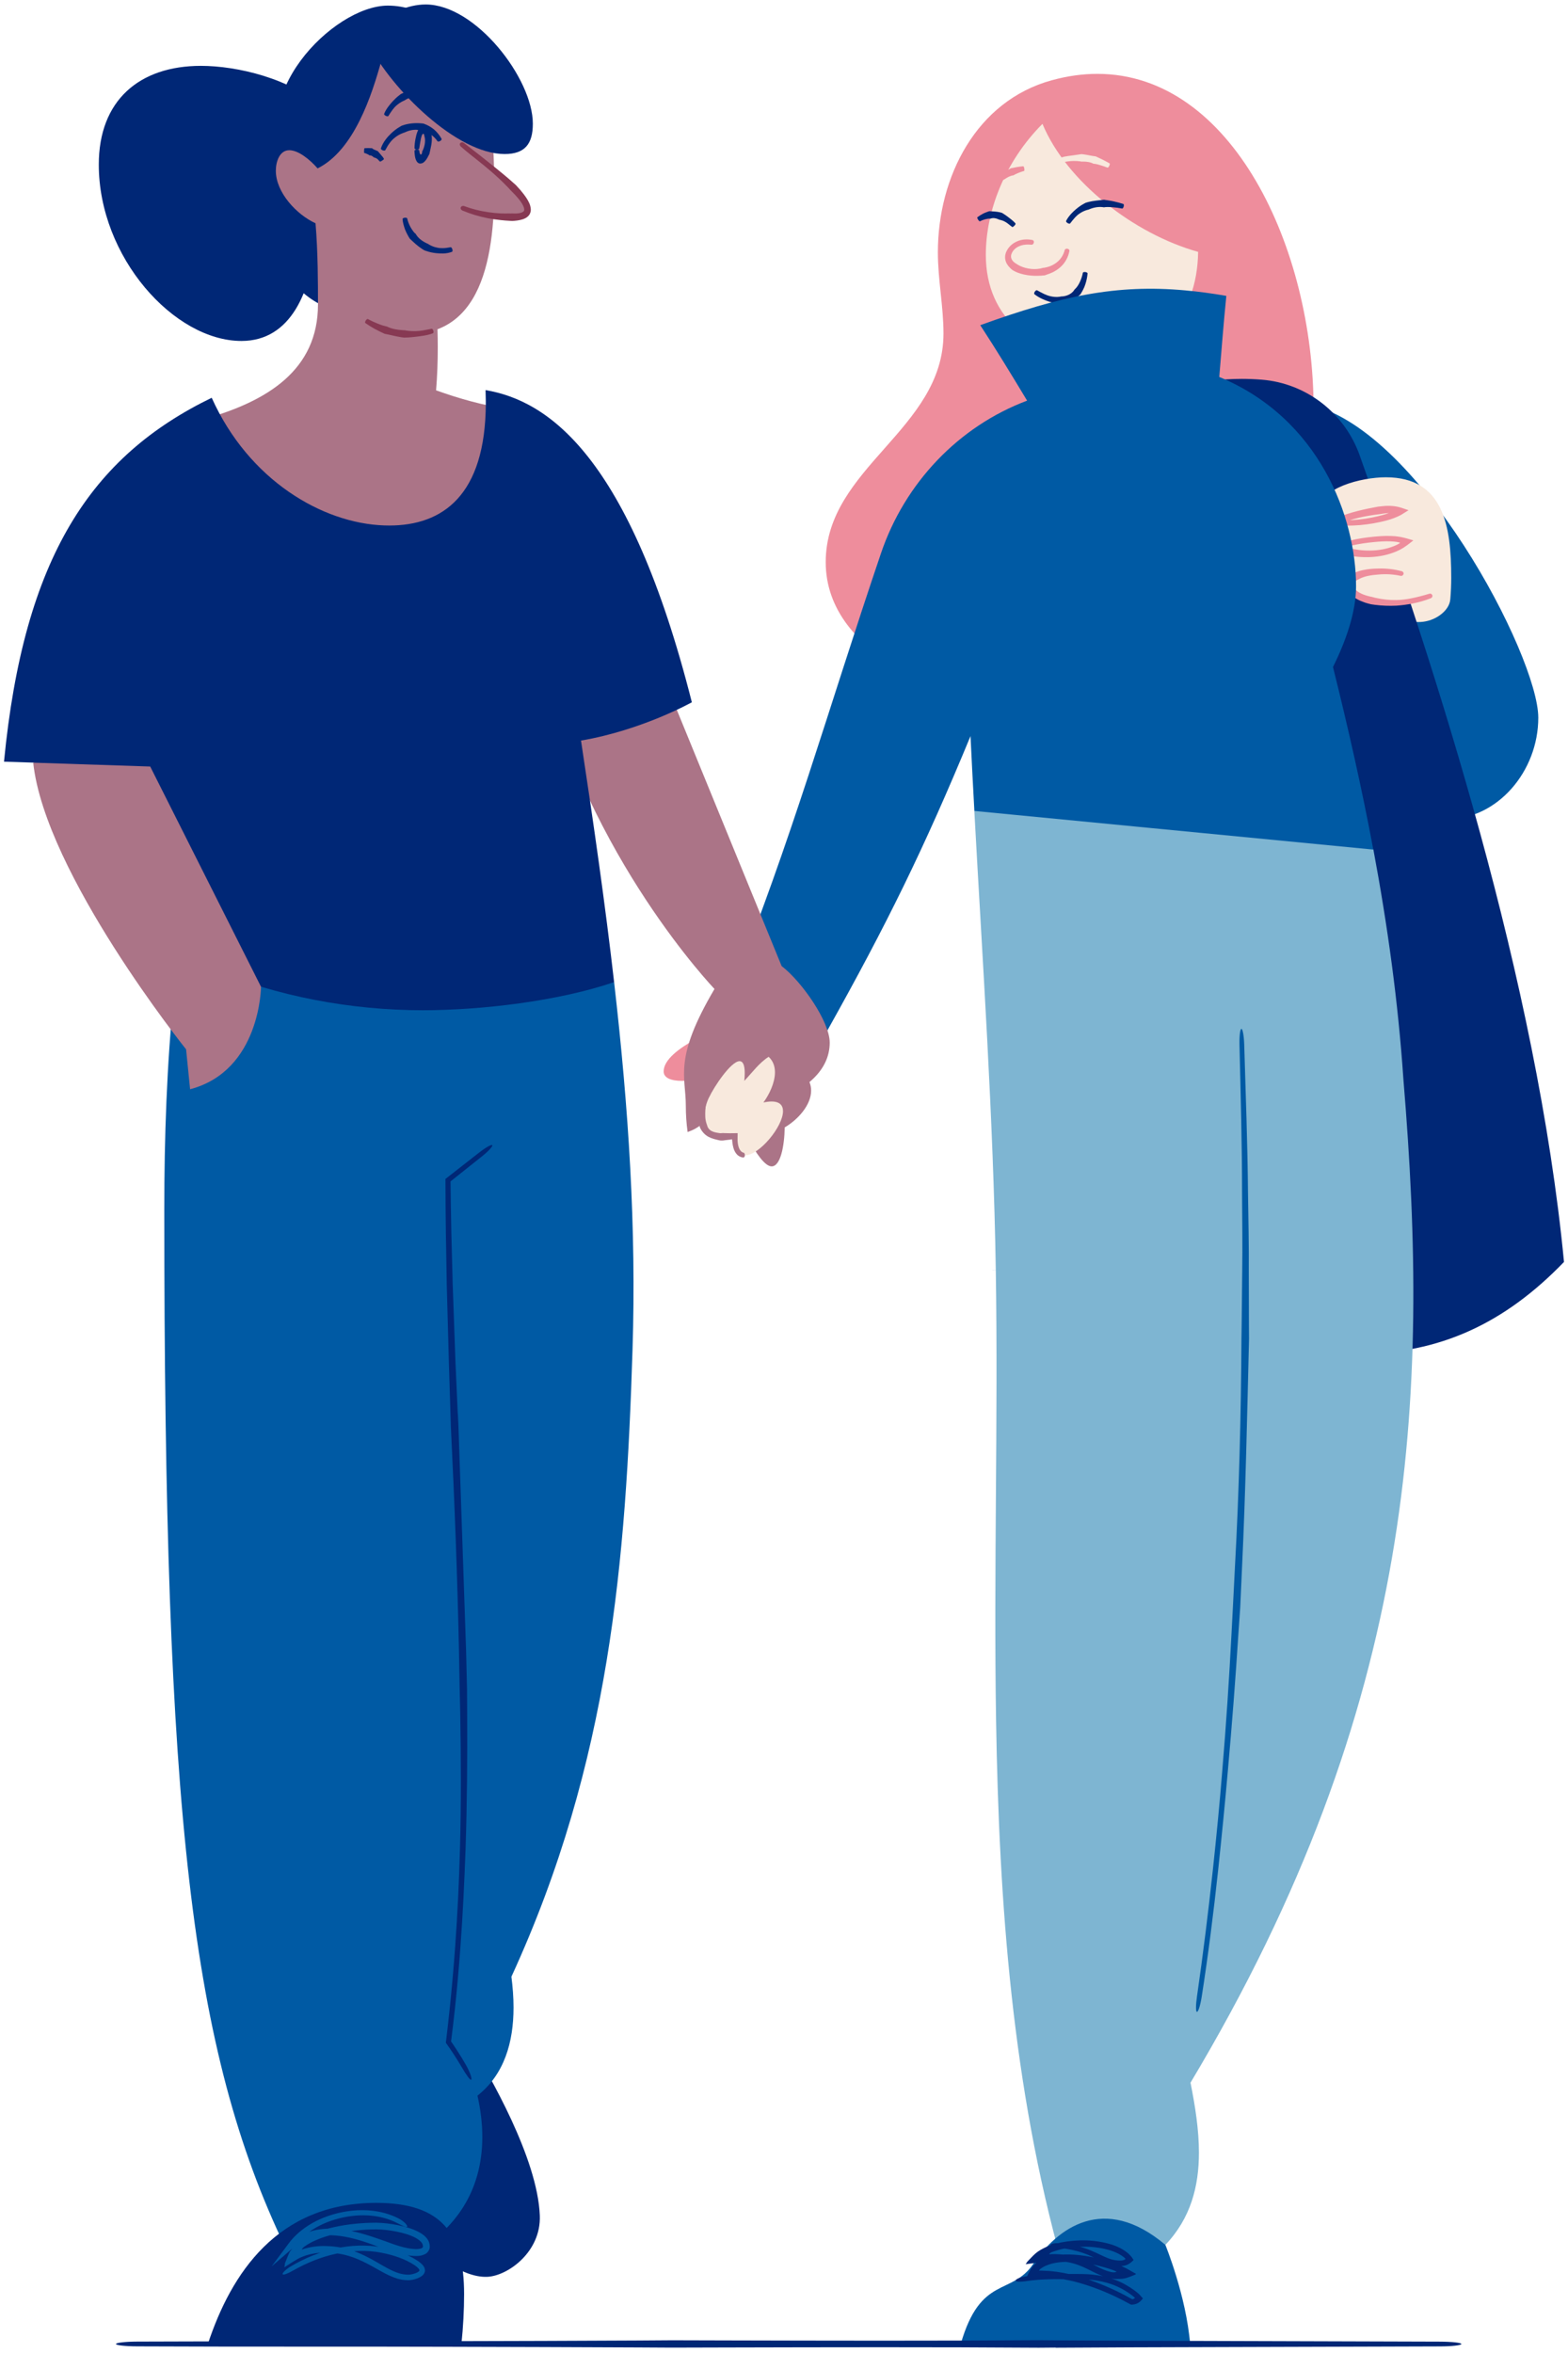 <?xml version="1.0" encoding="UTF-8"?>
<svg id="Layer_1" data-name="Layer 1" xmlns="http://www.w3.org/2000/svg" version="1.1" viewBox="0 0 333 499.5">
  <defs>
    <style>
      .cls-1 {
        fill: #005aa4;
      }

      .cls-1, .cls-2, .cls-3, .cls-4, .cls-5, .cls-6, .cls-7, .cls-8 {
        stroke-width: 0px;
      }

      .cls-2 {
        fill: none;
      }

      .cls-3 {
        fill: #ee8d9c;
      }

      .cls-4 {
        fill: #002776;
      }

      .cls-5 {
        fill: #f8e9dd;
      }

      .cls-6 {
        fill: #ab7487;
      }

      .cls-7 {
        fill: #873953;
      }

      .cls-8 {
        fill: #7eb5d2;
      }
    </style>
  </defs>
  <g>
    <path class="cls-3" d="M156.43,216.48c-2.21,1.2-15.49,5.94-15.49,10.97,0,1.39,1.61,2,3.88,2,3.32,0,8.03-1.3,11.12-3.33"/>
    <g>
      <path class="cls-3" d="M223.4,17.03c3.35-.92,6.57-1.35,9.66-1.35,28.6,0,45.91,36.99,45.91,71.12,0,42.95-20.86,63.24-55.64,63.24-20.78,0-47.97-10.59-47.97-30.7s25.01-28.14,25.01-48.54c0-5.79-1.19-11.4-1.19-17.24,0-16.03,8.17-32.14,24.21-36.53Z"/>
      <path class="cls-1" d="M277.32,85.74c23.69,4.38,49.37,53.59,49.37,66.61,0,11.35-8.62,21.59-19.54,21.59-2.43,0-4.98-.51-7.57-1.63l-22.27-86.57Z"/>
      <path class="cls-5" d="M307.99,127.29c-.31,4.09-9.77,8.94-15.34-1.55-5.57-10.49,12.54-4.24,15.34,1.55Z"/>
      <path class="cls-4" d="M268.63,284.94c7.1,1.64,13.68,2.46,19.82,2.46,17.26,0,31.13-6.48,43.7-19.51-5.74-59.64-27.22-125.79-43.4-171.25-3.19-8.96-11.31-15.28-20.79-16.04-1.4-.11-2.8-.17-4.21-.17-4.38,0-8.77.54-13.07,1.61l17.96,202.88Z"/>
      <path class="cls-5" d="M304.18,126.33c-2.5.92-5.6,1.65-8.32,1.65-3.19,0-9.1-.82-9.1-3.82,0-1.93,2.83-3.86,7.1-3.86,1.28,0,2.7.18,4.2.58-2,.9-4.26,1.26-6.45,1.26-4.98,0-9.53-1.92-9.53-3.88,0-2.93,9.61-3.91,12.53-3.91,1.44,0,2.87.16,4.28.61-2.29,1.89-5.43,2.63-8.44,2.63-4.88,0-9.42-1.95-9.42-4.13,0-3.38,11.7-5.31,13.96-5.31.84,0,1.68.1,2.5.36-1.79,1.27-7.07,2.5-11.32,2.5-3.27,0-5.93-.73-5.93-2.73,0-4.71,8.88-6.96,14.08-6.96,12.31,0,13.88,10.44,13.88,21.34,0,1.51-.07,3.05-.2,4.62l-3.8-.96Z"/>
      <path class="cls-3" d="M293.83,109.02c1.2-.18,2.33-.15,3.43.17l-.2-1.26-.26.17c-1.57.88-3.55,1.38-5.44,1.77-1.82.36-3.67.57-5.51.57-.92,0-1.83-.06-2.7-.25-.86-.18-1.72-.51-2.15-1.08-.31-.36-.49-.81-.78-.83-.14,0-.25.14-.31.41-.04.26.02.67.27,1.01.73.96,1.8,1.3,2.75,1.54.98.23,1.96.31,2.94.33,1.95.04,3.88-.14,5.79-.47,1.98-.37,3.94-.77,5.87-1.79l.37-.23,1.24-.77-1.44-.49c-1.3-.44-2.75-.52-4.04-.37l-.99.1c-2.91.53-5.81,1.17-8.63,2.31-.7.3-1.4.63-2.06,1.09-.64.46-1.39,1.04-1.62,2.12-.11.55.04,1.06.24,1.51.23.42.51.77.82,1.05.62.57,1.3.97,2,1.3.97.45,1.97.76,2.98.99.66.13,1.33.22,1.99.28,1.83.16,3.68.09,5.48-.3.9-.19,1.79-.47,2.65-.83.22-.09.41-.18.65-.3.33-.15.62-.35.93-.52.57-.37,1.07-.75,1.58-1.16l.48-.38c-.91-.26-1.67-.52-2.62-.7-1.09-.2-1.51-.2-2.18-.23-1.25-.05-2.47.05-3.69.16-1.6.16-3.22.39-4.83.78-.81.19-1.61.42-2.4.73-.78.32-1.59.68-2.26,1.4-.26.3-.41.68-.38.97.03.28.16.43.29.43.28-.04.47-.37.83-.71.46-.47,1.19-.81,1.9-1.08.73-.27,1.5-.48,2.27-.66,1.55-.35,3.14-.58,4.7-.73,1.18-.11,2.36-.2,3.52-.15,1.46.08,1.59.16,2.05.3-.03.03-.09.07-.13.1-.14.1-.28.19-.43.26-.07.04-.14.07-.22.11-.18.08-.38.17-.57.25-.78.31-1.6.54-2.43.69-1.67.3-3.4.32-5.09.1-.59-.08-1.18-.19-1.76-.33-.94-.19-1.86-.46-2.7-.84-.61-.26-1.18-.6-1.63-1-.23-.2-.39-.42-.53-.63-.08-.21-.16-.42-.12-.6.05-.38.48-.85,1.02-1.21.53-.37,1.16-.69,1.8-.96,2.61-1.06,5.51-1.66,8.34-2l.91-.14Z"/>
      <g>
        <line class="cls-2" x1="304.51" y1="127.22" x2="303.86" y2="125.44"/>
        <line class="cls-2" x1="297.82" y1="122.79" x2="298.31" y2="120.96"/>
        <path class="cls-3" d="M288.92,122.77c.46-.21.98-.38,1.52-.5.78-.17,1.59-.26,2.41-.32,1.56-.13,3.08-.04,4.61.29.27.06.54-.11.61-.37.07-.26-.09-.54-.38-.61-1.58-.43-3.28-.62-4.92-.57-.86.01-1.72.06-2.59.2-.61.1-1.23.22-1.85.44-.15.05-.29.1-.44.17-.61.35-1.27.85-1.63,1.66-.33.83-.19,1.71.19,2.42.4.71,1.01,1.15,1.59,1.51.59.37,1.21.59,1.81.82.42.13.85.26,1.28.36.28.05.56.08.84.12,1.54.2,3.06.26,4.62.18,1.11-.08,2.2-.22,3.28-.43,1.35-.26,2.71-.63,4.01-1.15.26-.11.4-.39.3-.65s-.37-.39-.63-.3c-1.29.39-2.61.74-3.9.99-1.03.2-2.07.34-3.12.35-1.44.03-2.92-.14-4.32-.45-.25-.06-.49-.11-.73-.19-.4-.07-.78-.17-1.17-.28-1.06-.31-2.18-.81-2.64-1.58-.2-.37-.24-.84-.08-1.15.17-.32.55-.61,1.03-.8l.3-.16Z"/>
      </g>
      <g>
        <path class="cls-5" d="M221.39,26.29c-8.02,8.05-12.03,18.57-12.03,27.8,0,13.7,10.28,21.43,23.34,21.43s21.53-7.93,21.75-22.05c-13.53-3.78-27.92-14.83-33.06-27.18Z"/>
        <g>
          <line class="cls-2" x1="219.39" y1="52.41" x2="219.74" y2="50.55"/>
          <line class="cls-2" x1="227.63" y1="52.96" x2="225.76" y2="52.64"/>
          <path class="cls-3" d="M222.18,58.34c.46-.14.9-.32,1.34-.52.63-.29,1.21-.69,1.73-1.16.99-.89,1.63-2.13,1.86-3.38.04-.23-.15-.44-.42-.48s-.52.07-.57.26c-.27,1.07-.87,2.02-1.72,2.66-.44.34-.92.61-1.45.81-.37.14-.75.23-1.14.3l-.28.03c-1.6.49-3.48.27-4.93-.42-.25-.12-.48-.26-.7-.41-.14-.09-.3-.17-.42-.27-.74-.55-1-1.31-.54-2.15.29-.58.85-1.06,1.48-1.33.8-.37,1.75-.42,2.7-.33.19,0,.39-.2.44-.47s-.08-.5-.3-.53c-1.06-.22-2.26-.18-3.29.3-.83.36-1.57.96-2.06,1.79-.33.56-.55,1.28-.42,2.03.13.74.56,1.36,1.03,1.81.16.18.35.31.52.46.31.19.63.35.96.49,1.87.73,3.88.84,5.87.62l.31-.1Z"/>
        </g>
        <g>
          <line class="cls-2" x1="225.91" y1="46.85" x2="227.53" y2="47.83"/>
          <line class="cls-2" x1="238.41" y1="44.74" x2="238.88" y2="42.91"/>
          <path class="cls-4" d="M234.61,43.98c.23-.02.47-.04.71-.03.34,0,.69.02,1.03.05.65.05,1.31.14,1.96.27.12.02.27-.18.33-.44.07-.26.03-.5-.09-.54-.67-.2-1.34-.39-2.03-.54-.36-.08-.72-.15-1.09-.2l-.78-.12-.18-.03c-1.11.14-2.24.2-3.33.48-.19.05-.38.1-.56.16l-.34.18c-.62.33-1.18.73-1.71,1.17-.38.32-.73.66-1.06,1.01-.4.45-.79.95-1.06,1.5-.06.11.08.31.31.45.23.14.47.18.54.09.34-.45.69-.87,1.04-1.27.3-.31.6-.6.96-.83.48-.34,1.02-.59,1.57-.76l.3-.07c.15-.07.3-.12.45-.18.87-.33,1.89-.5,2.87-.32l.16-.02Z"/>
        </g>
        <g>
          <line class="cls-2" x1="214.77" y1="48.59" x2="216.08" y2="47.22"/>
          <line class="cls-2" x1="207.21" y1="45.82" x2="208.24" y2="47.41"/>
          <path class="cls-4" d="M209.98,44.87l-.52.19c-.25.09-.48.19-.71.31-.43.22-.82.48-1.18.75-.07.05,0,.28.15.51s.32.38.38.35c.37-.19.75-.33,1.13-.43.2-.05.39-.09.59-.12.14-.02.27-.02.41-.01h.1c.53-.22,1.13-.12,1.64.11.09.03.18.08.27.12.06,0,.13.02.19.03.35.08.7.21,1.03.4.24.13.47.29.68.46.27.21.54.45.84.65.06.04.26-.08.45-.28.19-.19.29-.39.24-.46-.24-.3-.54-.56-.83-.8-.24-.19-.48-.38-.73-.57-.35-.26-.71-.53-1.1-.76-.07-.05-.14-.09-.21-.13-.13-.04-.25-.08-.38-.11-.74-.18-1.52-.2-2.31-.25l-.12.04Z"/>
        </g>
        <g>
          <line class="cls-2" x1="220.29" y1="61.13" x2="219.21" y2="62.68"/>
          <line class="cls-2" x1="231.44" y1="57.88" x2="229.56" y2="57.63"/>
          <path class="cls-4" d="M229.56,62.3c.16-.26.32-.52.45-.79.2-.38.37-.77.49-1.17.25-.75.4-1.52.47-2.28.02-.14-.2-.27-.47-.31-.27-.03-.51.03-.53.16-.13.69-.36,1.36-.65,1.98-.15.32-.32.62-.52.9-.13.2-.3.37-.46.54-.04.04-.08.07-.12.11-.5.86-1.46,1.34-2.4,1.46l-.5.04-.32.06c-.6.08-1.24.04-1.86-.1-.45-.1-.89-.26-1.31-.45-.53-.24-1.06-.54-1.59-.83-.11-.06-.32.07-.47.29s-.19.46-.09.54c.51.41,1.1.75,1.69,1.02.47.22.96.4,1.46.57.7.22,1.44.4,2.22.43l.41.03c.22-.03.44-.07.66-.12,1.25-.3,2.4-1.01,3.34-1.91.04-.06.08-.11.12-.18Z"/>
        </g>
        <g>
          <line class="cls-2" x1="209.36" y1="38.71" x2="210.58" y2="40.16"/>
          <line class="cls-2" x1="217.68" y1="36.71" x2="217.36" y2="34.84"/>
          <path class="cls-3" d="M215.32,37.17c.13-.08.26-.16.4-.22.2-.08.39-.18.6-.26.38-.16.77-.29,1.17-.4.07-.02.09-.26.04-.53-.05-.27-.14-.47-.22-.47-.44.05-.89.1-1.33.18-.23.03-.46.09-.69.14-.16.04-.32.07-.49.09l-.12.02c-.59.39-1.24.63-1.87.89l-.32.14-.18.15-.99.77c-.23.19-.47.36-.71.54-.3.22-.6.46-.85.74-.05.06.05.27.22.47.17.2.36.34.42.3.31-.18.59-.41.88-.61.22-.17.45-.32.7-.45.34-.19.7-.34,1.06-.48l.2-.06.27-.18c.52-.33,1.09-.66,1.73-.72l.09-.06Z"/>
        </g>
        <g>
          <line class="cls-2" x1="225.06" y1="33.07" x2="225.62" y2="34.88"/>
          <line class="cls-2" x1="235.17" y1="36.06" x2="235.99" y2="34.35"/>
          <path class="cls-5" d="M232.4,34.76c.18.02.37.06.55.1.26.07.52.14.78.22.49.15.99.32,1.48.51.09.03.25-.14.37-.39.12-.24.15-.48.06-.52-.47-.26-.95-.53-1.45-.78-.26-.13-.52-.25-.78-.37l-.56-.26-.13-.07c-.87-.09-1.72-.32-2.58-.43-.15-.02-.3-.04-.45-.05l-.29.04-1.54.22-1.09.15c-.46.07-.93.14-1.4.33-.1.04-.11.28-.03.53.08.26.21.45.29.44.43-.06.86-.12,1.28-.18.34-.04.69-.08,1.04-.08.48-.01.98.02,1.44.08l.24.05c.13,0,.26,0,.39,0,.74,0,1.54.1,2.24.47h.13Z"/>
        </g>
      </g>
      <path class="cls-8" d="M206.92,172.14c1.77,32.46,4.03,64.9,4.56,97.47,0,.01,0,.02,0,.04.51,31.68-.46,63.73.06,95.6.63,39.03,3.48,77.81,14.01,115.33l21.95-4.04c5.39-5.66,7.12-12.45,7.12-19.58,0-4.86-.8-9.89-1.79-14.84,48.17-80.53,50.83-145.46,45.22-212.93-1.12-16.53-3.37-32.75-6.38-48.84-19.44-19.49-78.3-17.23-84.73-8.2Z"/>
      <g>
        <line class="cls-2" x1="212.43" y1="269.59" x2="210.53" y2="269.62"/>
        <line class="cls-2" x1="212.43" y1="269.59" x2="210.53" y2="269.62"/>
        <path class="cls-1" d="M212.26,269.62s-.06,0-.08,0h-.07s-.09-.01-.13-.01c0,0-.24,0-.51,0-.27,0-.49,0-.5,0-.04,0-.08,0-.13.01h-.07s-.05,0-.08.01h-.03c.08,0,.11,0,.11,0,0,0,0,0-.02,0h0s1.45-.02,1.45-.02h0s0,0,0,0h.02s.03,0,.03,0h-.05c-.06,0-.12,0-.14,0-.03,0-.03,0-.03,0,0,0,0,0-.06,0-.01,0-.24,0-.51,0-.27,0-.49,0-.5,0-.06,0-.06.01-.06.01,0,0,0,0-.03,0-.03,0-.08,0-.14.01h-.04s.03,0,.03,0h.02s0,0,0,0h0s1.45-.02,1.45-.02h0s-.02,0-.02,0c0,0,.03,0,.11,0h-.03Z"/>
      </g>
      <path class="cls-1" d="M291.65,180.34c-2.43-12.97-5.35-25.85-8.56-38.75,2.76-5.55,4.9-11.68,4.9-17.11,0-14.65-7.75-35.65-29.05-44.46.48-5.74.92-11.49,1.5-17.21-3.07-.53-5.97-.92-8.77-1.17-14.53-1.31-26.2,1.13-43.49,7.39,3.43,5.25,6.71,10.64,9.95,16.02-14.52,5.45-25.96,17.43-31.04,32.42-11.41,33.63-18.84,60.6-32.15,93.59l20.67,7.87c12.69-22.65,20.65-38.83,30.5-62.67.25,5.3.53,10.6.82,15.89l84.73,8.2Z"/>
      <path class="cls-1" d="M204.03,497.6c4.23-14.72,10.78-10.17,15.41-17.02,5.08-7.52,14.96-15.07,28.05-4.04,0,0,4.42,10.8,5.26,21.06h-48.72Z"/>
      <g>
        <line class="cls-2" x1="215.48" y1="483.19" x2="215.86" y2="485.04"/>
        <line class="cls-2" x1="223.15" y1="475.62" x2="223.08" y2="477.51"/>
        <path class="cls-4" d="M222.96,478.5c-.06,0-.14.03-.19.03.02-.04.05-.08.09-.11.07-.07.16-.14.27-.21l.18-.09.17-.07.42-.15c.56-.2,1.13-.34,1.71-.48,3.36-.7,6.99-.69,10.26.32.77.25,1.51.57,2.17.98.16.11.33.21.48.33.18.15.24.18.29.23.06.05.11.1.16.16.02.03.06.06.06.09-.03.03-.05.05-.08.08-.14.1-.22.15-.47.21-.34.08-.71.06-1.11.04-.77-.05-1.53-.26-2.28-.57-1.49-.63-3.03-1.49-4.69-2.02-1.65-.56-3.36-.89-5.07-1.06-1.22-.12-2.2.09-2.21.35,0,.28.93.53,2.1.66,1.66.18,3.3.52,4.86,1.07,1.58.53,3,1.36,4.63,2.07.82.34,1.72.6,2.64.66.45.04.94.05,1.44-.06.66-.13,1.26-.51,1.68-.94l.17-.16c.06-.05.14-.11.05-.18l-.25-.38c-.14-.26-.43-.49-.64-.74-.1-.13-.25-.25-.37-.33l-.27-.22-.57-.39c-.78-.48-1.61-.85-2.45-1.12-3.53-1.1-7.25-1.15-10.84-.46-.63.14-1.26.29-1.87.49l-.46.15-.31.12c-.13.05-.26.1-.38.15-.48.22-.95.46-1.36.7-.85.5-1.33,1-1.86,1.54l-.87.91c-.1.15-.17.27-.36.53v.02c1.13-.14,2.37-.32,3.5-.44.77-.09,1.48-.16,2.19-.19.38-.02.74-.02,1.11,0,.73,0,1.46.07,2.18.21,1.44.25,2.82.78,4.18,1.46,1.36.66,2.77,1.48,4.41,1.87.22.06.37.1.65.13.35.06.68.1.98.1.58-.03,1.25.01,1.72-.11.5-.1.91-.25,1.35-.42l.68-.27c.1-.05.28-.1.32-.15l.17-.13-2.04-1.16-1.17-.55-1.28-.51c-1.03-.38-2.08-.69-3.13-.96-2.11-.53-4.25-.88-6.43-.94-1.84-.04-3.73.09-5.56.84-.59.25-1.13.57-1.68,1.03-.8.7-1.26,1.48-1.6,2.23l-.2.42-.1.21s.02.04.06.04h.12s.92.02.92.02l1.82.03,1.23.03c.38,0,.77.02,1.15.07,1.54.11,3.06.43,4.58.77,3.02.76,5.98,1.86,8.82,3.2,1.02.48,2.03.99,3.01,1.54.07.03.07.06.31.16.23.09.27.04.41.04.23-.01.46-.05.67-.12.43-.13.78-.36,1.06-.64.14-.14.27-.28.4-.44.02-.04.09-.08.08-.11l-.1-.11-.2-.22c-.28-.29-.47-.58-.86-.87l-.43-.34c-.12-.09-.23-.18-.35-.26-.24-.17-.48-.34-.73-.5-.5-.32-1.01-.61-1.53-.89-1.05-.54-2.16-.96-3.29-1.27-1.42-.38-2.89-.61-4.36-.68-1.49-.07-2.91-.03-4.38-.05-2.9-.03-5.9.03-8.8.54-1.18.2-2.05.62-2,.88.06.27,1,.29,2.16.12,2.85-.44,5.74-.47,8.65-.42,1.45.03,2.94,0,4.33.06,1.41.07,2.8.29,4.13.66,1.06.29,2.09.69,3.07,1.2.49.26.96.53,1.42.83.23.15.45.31.68.47.11.08.22.16.33.25l.23.18c.09.07.17.15.26.22.15.07.03.16-.06.23-.09.07-.2.11-.31.14-.05.01-.11.02-.17.02-.02,0-.09,0,.01,0h.05s-.03-.02-.04-.02l-.09-.05c-1.01-.57-2.03-1.1-3.08-1.61-2.89-1.39-5.9-2.56-9.03-3.39-1.57-.38-3.16-.74-4.79-.88-.4-.06-.81-.07-1.22-.09l-1.08-.05h-.32s-.15,0-.15,0c-.02-.02.03-.08.05-.11.07-.11.16-.2.25-.26.34-.27.79-.53,1.25-.71,1.48-.64,3.24-.81,4.96-.78,2.03.03,4.09.34,6.11.83,1.01.25,2.02.54,3,.89.28.1.52.19.77.33.17.06-.05.09-.11.12-.09.03-.19.04-.29.05-.1,0-.2,0-.3,0l-.14-.02c-.12-.01-.33-.06-.49-.1-1.39-.33-2.7-1.09-4.11-1.79-1.4-.72-2.94-1.34-4.55-1.65-.8-.17-1.62-.25-2.43-.28-.39-.03-.85-.03-1.17-.02h-.17s-.32.05-.32.05h0Z"/>
      </g>
      <g>
        <line class="cls-2" x1="253.24" y1="426.9" x2="255.11" y2="427.22"/>
        <line class="cls-2" x1="264.58" y1="218.37" x2="262.69" y2="218.43"/>
        <path class="cls-1" d="M265.24,281.48c0-3.85-.02-7.7-.03-11.55.04-5.56-.09-11.11-.17-16.66-.09-10.52-.49-21.03-.8-31.53-.06-1.86-.33-3.34-.6-3.33-.27,0-.45,1.5-.41,3.37.25,10.56.55,21.13.55,31.7.03,5.49.11,10.97.03,16.46-.04,3.85-.08,7.7-.12,11.55l-.04,2.71c-.08,16.14-.51,32.63-1.39,48.56l-.42,8.28-.28,5.36c-.51,9.82-1.15,19.62-1.98,29.45-.56,7.06-1.26,14.11-2.01,21.15-.95,8.78-2.07,17.85-3.36,26.77-.27,1.81-.28,3.27-.02,3.32.27.05.72-1.35,1.01-3.16,1.4-8.94,2.54-18.04,3.49-26.85.75-7.03,1.45-14.07,2.07-21.15.88-9.83,1.64-19.68,2.27-29.53l.36-5.19.38-8.37c.76-15.94,1.09-32.45,1.49-48.7l-.02-2.63Z"/>
      </g>
    </g>
    <path class="cls-6" d="M115.14,141.68c9.88,40.4,36.6,68.26,36.6,68.26-8.75,14.84-6.09,18.46-6.09,24.81,0,1.83.12,3.68.38,5.55,4.59-1.5,6.48-5.79,7.53-10.26,2.73,6.68,7.48,17.56,10.32,17.56,1.85,0,2.71-4.21,2.77-8.27,2.84-1.67,5.61-4.76,5.61-7.82,0-.61-.11-1.21-.35-1.81,3.03-2.53,4.3-5.44,4.3-8.37,0-4.5-6-13.04-10.21-16.25l-31.1-75.98"/>
    <path class="cls-5" d="M150.57,232.99c1.06-2.28,4.67-7.72,6.5-7.72.66,0,1.09.71,1.09,2.52,0,.47-.03,1.02-.09,1.66,1.66-1.74,3.13-3.81,5.17-5.11.96.89,1.34,2.05,1.34,3.29,0,2.23-1.22,4.73-2.45,6.41.66-.14,1.24-.21,1.72-.21,1.75,0,2.44.83,2.44,2.05,0,3.29-5.06,9.38-8.06,9.38-1.26,0-2.15-1.07-2.15-3.88,0-.06,0-.12,0-.17-1.01.08-2.03.13-3.05.15h0c-2.55-.44-3.46-2.23-3.46-4.28,0-1.36.4-2.83.99-4.1Z"/>
    <g>
      <line class="cls-2" x1="150.5" y1="233.54" x2="148.65" y2="233.14"/>
      <path class="cls-6" d="M150.09,238.65c-.09-.27-.19-.55-.23-.86-.08-.43-.09-.9-.09-1.37,0-.89.11-1.8.24-2.7.02-.16-.18-.34-.45-.39-.27-.06-.51.03-.55.19-.21.93-.43,1.87-.52,2.85-.04.51-.09,1.02-.04,1.56,0,.37.07.76.13,1.15l.08.28c.35.79,1,1.54,1.77,1.95.77.41,1.55.58,2.25.74.07.02.37.08.51.06h.37s.48-.07.48-.07l1.04-.12c.17-.03.24-.06.38-.07l.02.18.09.74c.05.33.11.67.22,1.01.13.42.33.86.67,1.24.33.39.86.66,1.37.7.21.02.37-.21.36-.48,0-.27-.11-.49-.22-.52-.56-.12-.91-.61-1.12-1.28-.08-.26-.14-.54-.17-.83-.01-.15-.03-.29-.04-.44v-.31s0-.39,0-.39l.02-.92-1.68.02-1.03-.02-.46-.02-.36.03c-.11.01-.04.01-.21,0-.68-.09-1.34-.2-1.84-.48-.5-.28-.82-.72-.93-1.29l-.09-.16Z"/>
    </g>
    <g>
      <path class="cls-4" d="M68.41,22.82c-6.62-6.15-18.04-8.84-25.74-8.84-13.12,0-21.69,7.37-21.69,20.96,0,19.64,15.98,37.44,30.3,37.44,10.58,0,14.83-10.67,15.75-21.69.77-9.26.69-18.6,1.38-27.87Z"/>
      <path class="cls-4" d="M61.88,34.99C51.52,21.08,70.65,1.19,82.37,1.19c7.3,0,15.79,5.08,15.79,15.92,0,7.96-21.89,49.14-24.3,49.14-5.44,0-16.04-5.99-16.04-18.94,0-4.45,1.35-8.9,4.06-12.31Z"/>
      <path class="cls-6" d="M43,89.06c13.79-3.82,24.53-10.5,24.53-24.43,0-4.27,0-11.12-.52-17.23-4.02-1.84-8.43-6.54-8.43-11.15,0-1.94.8-4.36,2.86-4.36,1.95,0,4.41,2.02,6.01,3.86,7.74-3.87,11.49-15.43,13.58-22.99,11.93-3.6,23.41,13.44,23.42,13.65s.03.41.04.62c.01.2.03.39.04.59,1.03,16.11,1.38,37.38-11.62,42.28.04,1.26.06,2.54.06,3.82,0,3.04-.11,6.11-.36,9.14,4.97,1.79,10.07,3.2,15.33,4.01,2.45,45.55-52.89,35.63-64.94,2.19Z"/>
      <g>
        <path class="cls-6" d="M97.78,30.33c1.29,1.41,14.26,10.41,14.26,14.15,0,1-.93,1.62-3.25,1.62-3.89,0-7.51-.65-10.91-2.09"/>
        <g>
          <line class="cls-2" x1="98.48" y1="29.69" x2="97.08" y2="30.97"/>
          <line class="cls-2" x1="98.24" y1="43.13" x2="97.51" y2="44.87"/>
          <path class="cls-7" d="M108.34,45.31c-.64.02-1.28.02-1.92,0-.92-.04-1.84-.13-2.76-.27-1.73-.25-3.44-.68-5.08-1.29-.29-.11-.61.01-.72.26s.04.55.34.68c1.69.71,3.46,1.25,5.27,1.61.94.19,1.89.32,2.84.42.67.07,1.34.13,2.01.16l.47.03c.73-.05,1.48-.11,2.27-.37.39-.14.82-.34,1.19-.74.37-.4.53-1.02.47-1.48-.09-.95-.51-1.62-.89-2.24-.4-.62-.85-1.18-1.3-1.72-.32-.37-.64-.72-.97-1.07l-.7-.62c-1.27-1.14-2.58-2.2-3.89-3.26l-2.84-2.26c-1.18-.92-2.4-1.87-3.61-2.81-.23-.19-.53-.17-.74,0-.21.17-.16.54.08.76,1.17,1.06,2.4,1.99,3.58,2.94.94.75,1.87,1.5,2.78,2.29,1.27,1.09,2.49,2.23,3.63,3.42l.59.64c.33.33.65.65.97.99.44.48.87.98,1.23,1.5.36.51.66,1.1.69,1.54.02.23-.03.33-.13.45-.11.11-.32.23-.58.31-.54.15-1.19.17-1.83.13l-.44.02Z"/>
        </g>
      </g>
      <path class="cls-4" d="M72.47,453.71c2.84,6.4,19.57,30.07,30.99,29.62,4.34-.17,11.49-5.27,11.18-13.02-.48-12.21-10.68-29.72-14.73-36.45l-27.44,19.86Z"/>
      <path class="cls-1" d="M36.98,210.54c-1.57,15.48-2.09,30.89-2.09,46.3,0,127.97,5.59,178.31,25.69,220.2l28.4.59c9.7-6.04,13.45-14.74,13.45-24,0-2.89-.37-5.83-1.03-8.76,5.73-4.52,7.66-11.39,7.66-18.72,0-2.15-.17-4.34-.45-6.53,21.02-45.73,24.31-88.67,25.72-133.06.82-25.82-.81-51.1-3.91-78.07-12.69-6.7-90.05-17.15-93.44,2.05Z"/>
      <path class="cls-4" d="M130.42,208.49c-1.87-16.31-4.29-33.24-7.03-51.28,12.98-2.21,23.54-8.13,23.54-8.13-13.28-52.44-30.61-64.04-43.81-66.27.06,1.61.07,3.15.02,4.62-.63,18.75-10.1,24.5-21.53,24.11-13.11-.44-28.78-9.58-36.65-27.1C19.4,96.85,5.06,118.19.85,161.69l6.2.2,10.28,3.34c8.76,13.82,19.04,26.74,27.79,40.56,13.68,5.68,29.27,8.67,44.67,8.67,12.41,0,28.84-1.94,40.64-5.98Z"/>
      <g>
        <line class="cls-2" x1="99.19" y1="441.92" x2="100.89" y2="441.09"/>
        <line class="cls-2" x1="105.14" y1="243.85" x2="103.97" y2="242.36"/>
        <path class="cls-4" d="M97.22,300.17c-.17-3.76-.33-7.52-.5-11.27l-.58-16.27-.29-11.05-.1-5.53-.07-5.26,6.61-5.26c1.43-1.13,2.42-2.22,2.26-2.43-.17-.21-1.45.51-2.88,1.64l-7.07,5.53.03,5.84.06,5.58.19,11.15.44,16.1c.12,3.77.23,7.53.35,11.29l.08,2.65c.78,15.77,1.39,31.89,1.72,47.48l.15,8.1.12,5.25c.17,9.61.21,19.22-.06,28.85-.19,6.92-.52,13.83-1.02,20.73-.31,4.3-.7,8.68-1.15,13.06-.23,2.19-.48,4.39-.74,6.59l-.07.56c0,.05-.02.11,0,.16l.09.13.19.27.48.69.92,1.37c.6.92,1.18,1.85,1.73,2.79.9,1.53,1.7,2.7,1.95,2.58.24-.11-.18-1.5-1.08-3.08-.55-.97-1.13-1.93-1.73-2.86l-.92-1.4-.46-.67c-.02-.05-.1-.09-.07-.16l.03-.27c.28-2.2.54-4.41.78-6.61.47-4.41.86-8.8,1.17-13.12.51-6.9.84-13.82,1.09-20.76.32-9.65.4-19.31.34-28.97l-.03-5.09-.2-8.19c-.53-15.59-1.08-31.72-1.62-47.59l-.12-2.56Z"/>
      </g>
      <path class="cls-6" d="M7.05,161.9l24.85.82,23.53,46.75s-.09,17.81-15.06,21.76l-.85-8.47s-29.93-37.31-32.47-60.86Z"/>
      <path class="cls-4" d="M44.14,497.6c4.95-14.99,14.79-29.97,35.77-29.97,13.91,0,18.65,6.5,18.65,19.36,0,3.39-.19,7-.57,10.62h-53.85Z"/>
      <g>
        <line class="cls-2" x1="80.39" y1="31.59" x2="82.16" y2="32.26"/>
        <line class="cls-2" x1="92.66" y1="30.42" x2="94.3" y2="29.47"/>
        <path class="cls-4" d="M89.72,27.83c.25.03.49.1.72.18.34.13.66.29.97.49.58.39,1.1.89,1.51,1.49.07.1.33.08.56-.06.24-.13.37-.35.29-.48-.41-.73-.95-1.41-1.61-1.98-.35-.29-.73-.54-1.14-.76-.29-.15-.58-.29-.89-.4-.07-.03-.14-.06-.21-.08-1.36-.17-2.72-.1-3.98.25l-.64.21-.38.22c-.69.4-1.32.9-1.89,1.44-.41.39-.79.81-1.12,1.26-.43.56-.79,1.2-1.01,1.88-.05.14.12.32.37.42.25.09.5.08.56-.03.29-.56.6-1.11.98-1.59.3-.39.63-.75,1.02-1.05.52-.43,1.12-.76,1.75-1l.33-.11.51-.22c.98-.38,2.15-.53,3.13-.12.06,0,.11.01.17.02Z"/>
      </g>
      <g>
        <line class="cls-2" x1="87.57" y1="31.78" x2="88.76" y2="31.73"/>
        <line class="cls-2" x1="89.46" y1="31.7" x2="87.57" y2="31.78"/>
        <path class="cls-4" d="M89.65,32.25c0,.08,0,.15-.03.24-.04.1-.09.29-.24.33-.13-.01-.17-.13-.22-.26-.02-.06-.05-.14-.06-.21l-.03-.13-.03-.27c-.01-.13-.25-.22-.52-.21-.27.01-.49.13-.49.27v.3s.04.44.04.44c.03.3.07.59.15.86.16.54.37.94.85,1.1.53.06.9-.15,1.28-.61.26-.31.51-.74.71-1.17l.13-.24c.25-1.25.64-2.4.49-3.83-.01-.12-.03-.23-.06-.35-.02-.1-.08-.33-.13-.48-.09-.21-.2-.4-.32-.58-.33-.46-.75-.76-1.28-.73-.52.08-.87.43-1.12.94-.37.86-.4,1.27-.53,1.81-.13.65-.21,1.32-.21,2,0,.13.22.28.49.27.27,0,.49-.07.51-.2.1-.61.19-1.25.31-1.85.08-.45.26-1.06.33-1.1.06-.11.14-.21.26-.18.12.05.16.19.17.28,0,.04,0,.07-.01.1.01.03,0,0,.04.09l.06.24c.21.86-.01,2.09-.52,3.03l-.02.09v.03Z"/>
      </g>
      <g>
        <line class="cls-2" x1="80.38" y1="34.61" x2="81.97" y2="33.58"/>
        <line class="cls-2" x1="77.36" y1="31" x2="77.28" y2="32.9"/>
        <path class="cls-4" d="M78.92,31.46c-.1,0-.2,0-.3-.01-.14,0-.28-.02-.42-.02-.26,0-.52.01-.78.03-.05,0-.09.23-.1.51s0,.5.04.5c.21.05.4.12.59.21.1.04.19.09.29.14.07.04.13.09.18.13l.04.04c.34-.05.61.14.83.33.04.03.08.07.11.1l.11.02c.18.05.37.13.52.23.12.07.22.17.31.27.12.13.22.26.37.37.03.02.24-.08.46-.22.22-.15.39-.3.37-.34-.08-.21-.22-.4-.36-.56-.11-.13-.24-.25-.34-.4-.16-.19-.32-.38-.49-.57l-.08-.11c-.06-.03-.13-.06-.19-.09-.38-.16-.76-.28-1.09-.57h-.07Z"/>
      </g>
      <g>
        <line class="cls-2" x1="96.34" y1="53.82" x2="95.76" y2="52.02"/>
        <line class="cls-2" x1="86.88" y1="46.1" x2="85" y2="46.35"/>
        <path class="cls-4" d="M88.14,49.54c-.16-.17-.33-.33-.45-.53-.2-.27-.37-.56-.54-.85-.29-.57-.55-1.16-.67-1.8-.03-.11-.28-.17-.54-.14-.27.03-.47.17-.45.3.06.74.27,1.46.52,2.17.15.36.3.72.49,1.06.12.25.27.48.41.72l.1.17c.84.81,1.7,1.61,2.67,2.23.17.1.33.22.51.3l.37.12c.67.23,1.36.38,2.06.45.5.06,1,.07,1.51.07.63-.02,1.28-.13,1.87-.36.12-.05.15-.3.06-.55-.08-.26-.24-.44-.35-.42-.55.1-1.1.19-1.63.2-.43,0-.86-.01-1.28-.12-.59-.11-1.15-.34-1.66-.63l-.26-.17c-.16-.05-.3-.14-.45-.21-.85-.42-1.68-1.05-2.16-1.92l-.11-.11Z"/>
      </g>
      <g>
        <line class="cls-2" x1="81.08" y1="24.17" x2="82.78" y2="25"/>
        <line class="cls-2" x1="92.78" y1="20.64" x2="93.14" y2="18.78"/>
        <path class="cls-4" d="M89.13,20.3c.22-.05.44-.1.66-.13.32-.03.65-.07.98-.08.62-.03,1.26,0,1.89.08.11.01.24-.2.3-.47.05-.27,0-.5-.12-.53-.67-.16-1.34-.28-2.04-.35-.36-.04-.72-.05-1.09-.06h-.77s-.18-.01-.18-.01c-1.05.3-2.12.55-3.13.98l-.51.24c-.1.07-.19.15-.29.23-.54.4-1.02.87-1.47,1.35-.32.35-.62.71-.9,1.09-.35.47-.67.99-.88,1.54-.05.11.11.29.35.41.24.12.48.14.54.05.29-.45.57-.91.89-1.33.25-.33.52-.65.84-.92.43-.38.91-.7,1.42-.94.09-.04.18-.08.27-.12l.41-.25c.79-.45,1.72-.77,2.68-.74l.15-.05Z"/>
      </g>
      <g>
        <line class="cls-2" x1="92.32" y1="71.1" x2="91.77" y2="69.29"/>
        <line class="cls-2" x1="78.18" y1="67.23" x2="77.16" y2="68.83"/>
        <path class="cls-7" d="M81.99,69.27c-.26-.05-.52-.13-.77-.2-.36-.12-.73-.25-1.08-.4-.68-.27-1.35-.58-1.99-.94-.11-.06-.33.08-.48.31-.15.23-.17.47-.06.55.64.45,1.3.86,1.99,1.24.36.2.72.38,1.09.56l.78.37.18.09c1.2.23,2.38.55,3.57.74.21.04.41.06.62.08l.41-.02c.74-.01,1.48-.1,2.2-.18.52-.07,1.04-.13,1.56-.22.65-.11,1.31-.26,1.94-.5.13-.05.16-.3.08-.55s-.24-.44-.36-.41c-.62.12-1.24.26-1.84.35-.48.08-.97.14-1.47.15-.69.02-1.37-.01-2.04-.11l-.35-.07c-.19,0-.38,0-.57-.03-1.09-.07-2.23-.26-3.24-.77l-.18-.03Z"/>
      </g>
      <path class="cls-4" d="M78.3,9.41c4.93,9.62,18.71,23.29,28.87,23.29,4.33,0,5.99-2.17,5.99-6.44,0-9.59-12.15-25.31-22.75-25.31-3.64,0-8.34,1.71-11.79,5.95l-.32,2.51Z"/>
      <g>
        <line class="cls-2" x1="59.55" y1="482.02" x2="60.6" y2="483.6"/>
        <line class="cls-2" x1="85.87" y1="473.43" x2="87.06" y2="471.96"/>
        <path class="cls-1" d="M79.73,475.05c-2.69-.92-5.51-1.72-8.44-1.91-1.76-.12-3.59.02-5.33.54-1.73.52-3.35,1.44-4.69,2.63l.95.86.56-.74.61-.7c2.56-2.67,6.12-4.35,9.8-5.07,3.67-.72,7.63-.51,10.97,1.16,1.17.59,2.12,1.09,2.3.88.18-.2-.56-1.12-1.84-1.78-3.62-1.84-7.82-2.09-11.71-1.36-3.9.74-7.7,2.46-10.53,5.4-.44.46-.84.96-1.22,1.48l-3.48,4.68,4.43-3.83c1.23-1.06,2.67-1.86,4.22-2.31,1.55-.45,3.2-.55,4.85-.43,2.73.21,5.39,1.01,8.02,1.97l1.86.69c1.41.48,2.83.98,4.34,1.33.76.16,1.53.31,2.34.35.79.04,1.63.08,2.59-.41.48-.24.93-.89.94-1.46.01-.55-.11-1.05-.37-1.49-.51-.85-1.25-1.31-1.96-1.71-1.44-.75-2.94-1.16-4.44-1.46-1.51-.3-3.02-.49-4.58-.52-1.53,0-3.03.08-4.54.23-1.5.15-2.99.39-4.47.72-1.47.32-2.93.74-4.34,1.34-.98.4-1.92.92-2.82,1.53l-.42.34c-.17.15-.39.3-.52.45-.32.3-.53.6-.76.9l-.34.45c-.12.15-.23.3-.28.44l-.37.85-.31.79-.16.41c-.05.13-.13.31-.1.29.01.04.03.07,0,.2,0,.06-.06.31-.11.52,1.39-.86,2.69-1.76,3.48-2.08.41-.18.78-.32,1.17-.45.27-.08.43-.13.65-.18.41-.1.83-.19,1.26-.25.85-.12,1.71-.19,2.58-.14,1.74.03,3.47.32,5.12.88,1.66.55,3.23,1.36,4.8,2.24,1.57.87,3.15,1.85,5.01,2.41.67.19,1.37.3,2.08.32.76.02,1.44-.15,2.12-.4.34-.14.68-.29,1.02-.57.39-.32.69-.84.55-1.35-.03-.12-.04-.25-.1-.37l-.2-.33c-.12-.19-.26-.3-.39-.44-.27-.25-.55-.48-.84-.67-2.31-1.51-4.87-2.3-7.48-2.82-3.27-.64-6.72-.49-10.02.23-3.31.73-6.48,2.04-9.37,3.75-1.18.7-1.94,1.49-1.79,1.71.15.23,1.14-.18,2.3-.84,2.85-1.61,5.93-2.86,9.12-3.54,3.19-.67,6.48-.8,9.59-.19,2.47.49,4.98,1.29,7.02,2.65.26.16.48.36.68.55.08.1.21.2.25.29.05.07.07.1.08.17.03.13-.05.25-.16.33-.18.14-.43.27-.7.37-.54.19-1.14.33-1.69.3-.59-.02-1.18-.12-1.77-.3-1.62-.5-3.15-1.45-4.73-2.36-1.58-.91-3.23-1.78-5-2.4-1.77-.62-3.65-.96-5.52-1.01-.94-.06-1.89,0-2.83.12-.47.06-.94.15-1.41.27l-.35.09-.25.07-.14.04c-.09.03-.17.06-.25.09-.06.03-.12.06-.17.09-.02,0,.06-.14.09-.19.04-.07.08-.15.15-.21.03-.03.06-.07.1-.1l.2-.16c.77-.55,1.62-1.03,2.53-1.4,1.28-.56,2.66-.98,4.07-1.3,1.4-.33,2.84-.57,4.29-.72,1.45-.16,2.92-.25,4.37-.25,1.43.02,2.89.2,4.32.48,1.42.28,2.84.69,4.05,1.33.59.33,1.13.73,1.39,1.19.13.22.16.46.17.65-.03.17-.06.22-.24.33-.39.21-1.12.26-1.8.18-.69-.04-1.39-.19-2.08-.35-1.39-.35-2.78-.87-4.17-1.39l-1.83-.63Z"/>
      </g>
    </g>
  </g>
  <path class="cls-4" d="M224.17,498.38c5.26-.03,10.52-.06,15.77-.08l22.76-.07c14.36-.05,28.72-.09,43.08-.13,2.55,0,4.58-.24,4.58-.51s-2.03-.49-4.58-.5c-14.44-.04-28.88-.08-43.33-.13l-22.5-.07c-5.26-.02-10.52-.05-15.78-.08l-3.7-.03c-22.07.16-44.61.1-66.41.05l-11.33-.03-7.34.05c-13.44.06-26.87.12-40.35.14-9.68.03-19.36.03-29.04.03-12.08,0-24.56,0-36.89.06-2.51.01-4.48.24-4.48.51s1.98.49,4.48.5c12.35.06,24.86.06,36.96.06,9.66,0,19.32,0,29.02.03,13.48.03,26.96.08,40.45.14l7.1.04,11.43-.03c21.79-.05,44.34-.11,66.53.05l3.59-.03Z"/>
</svg>